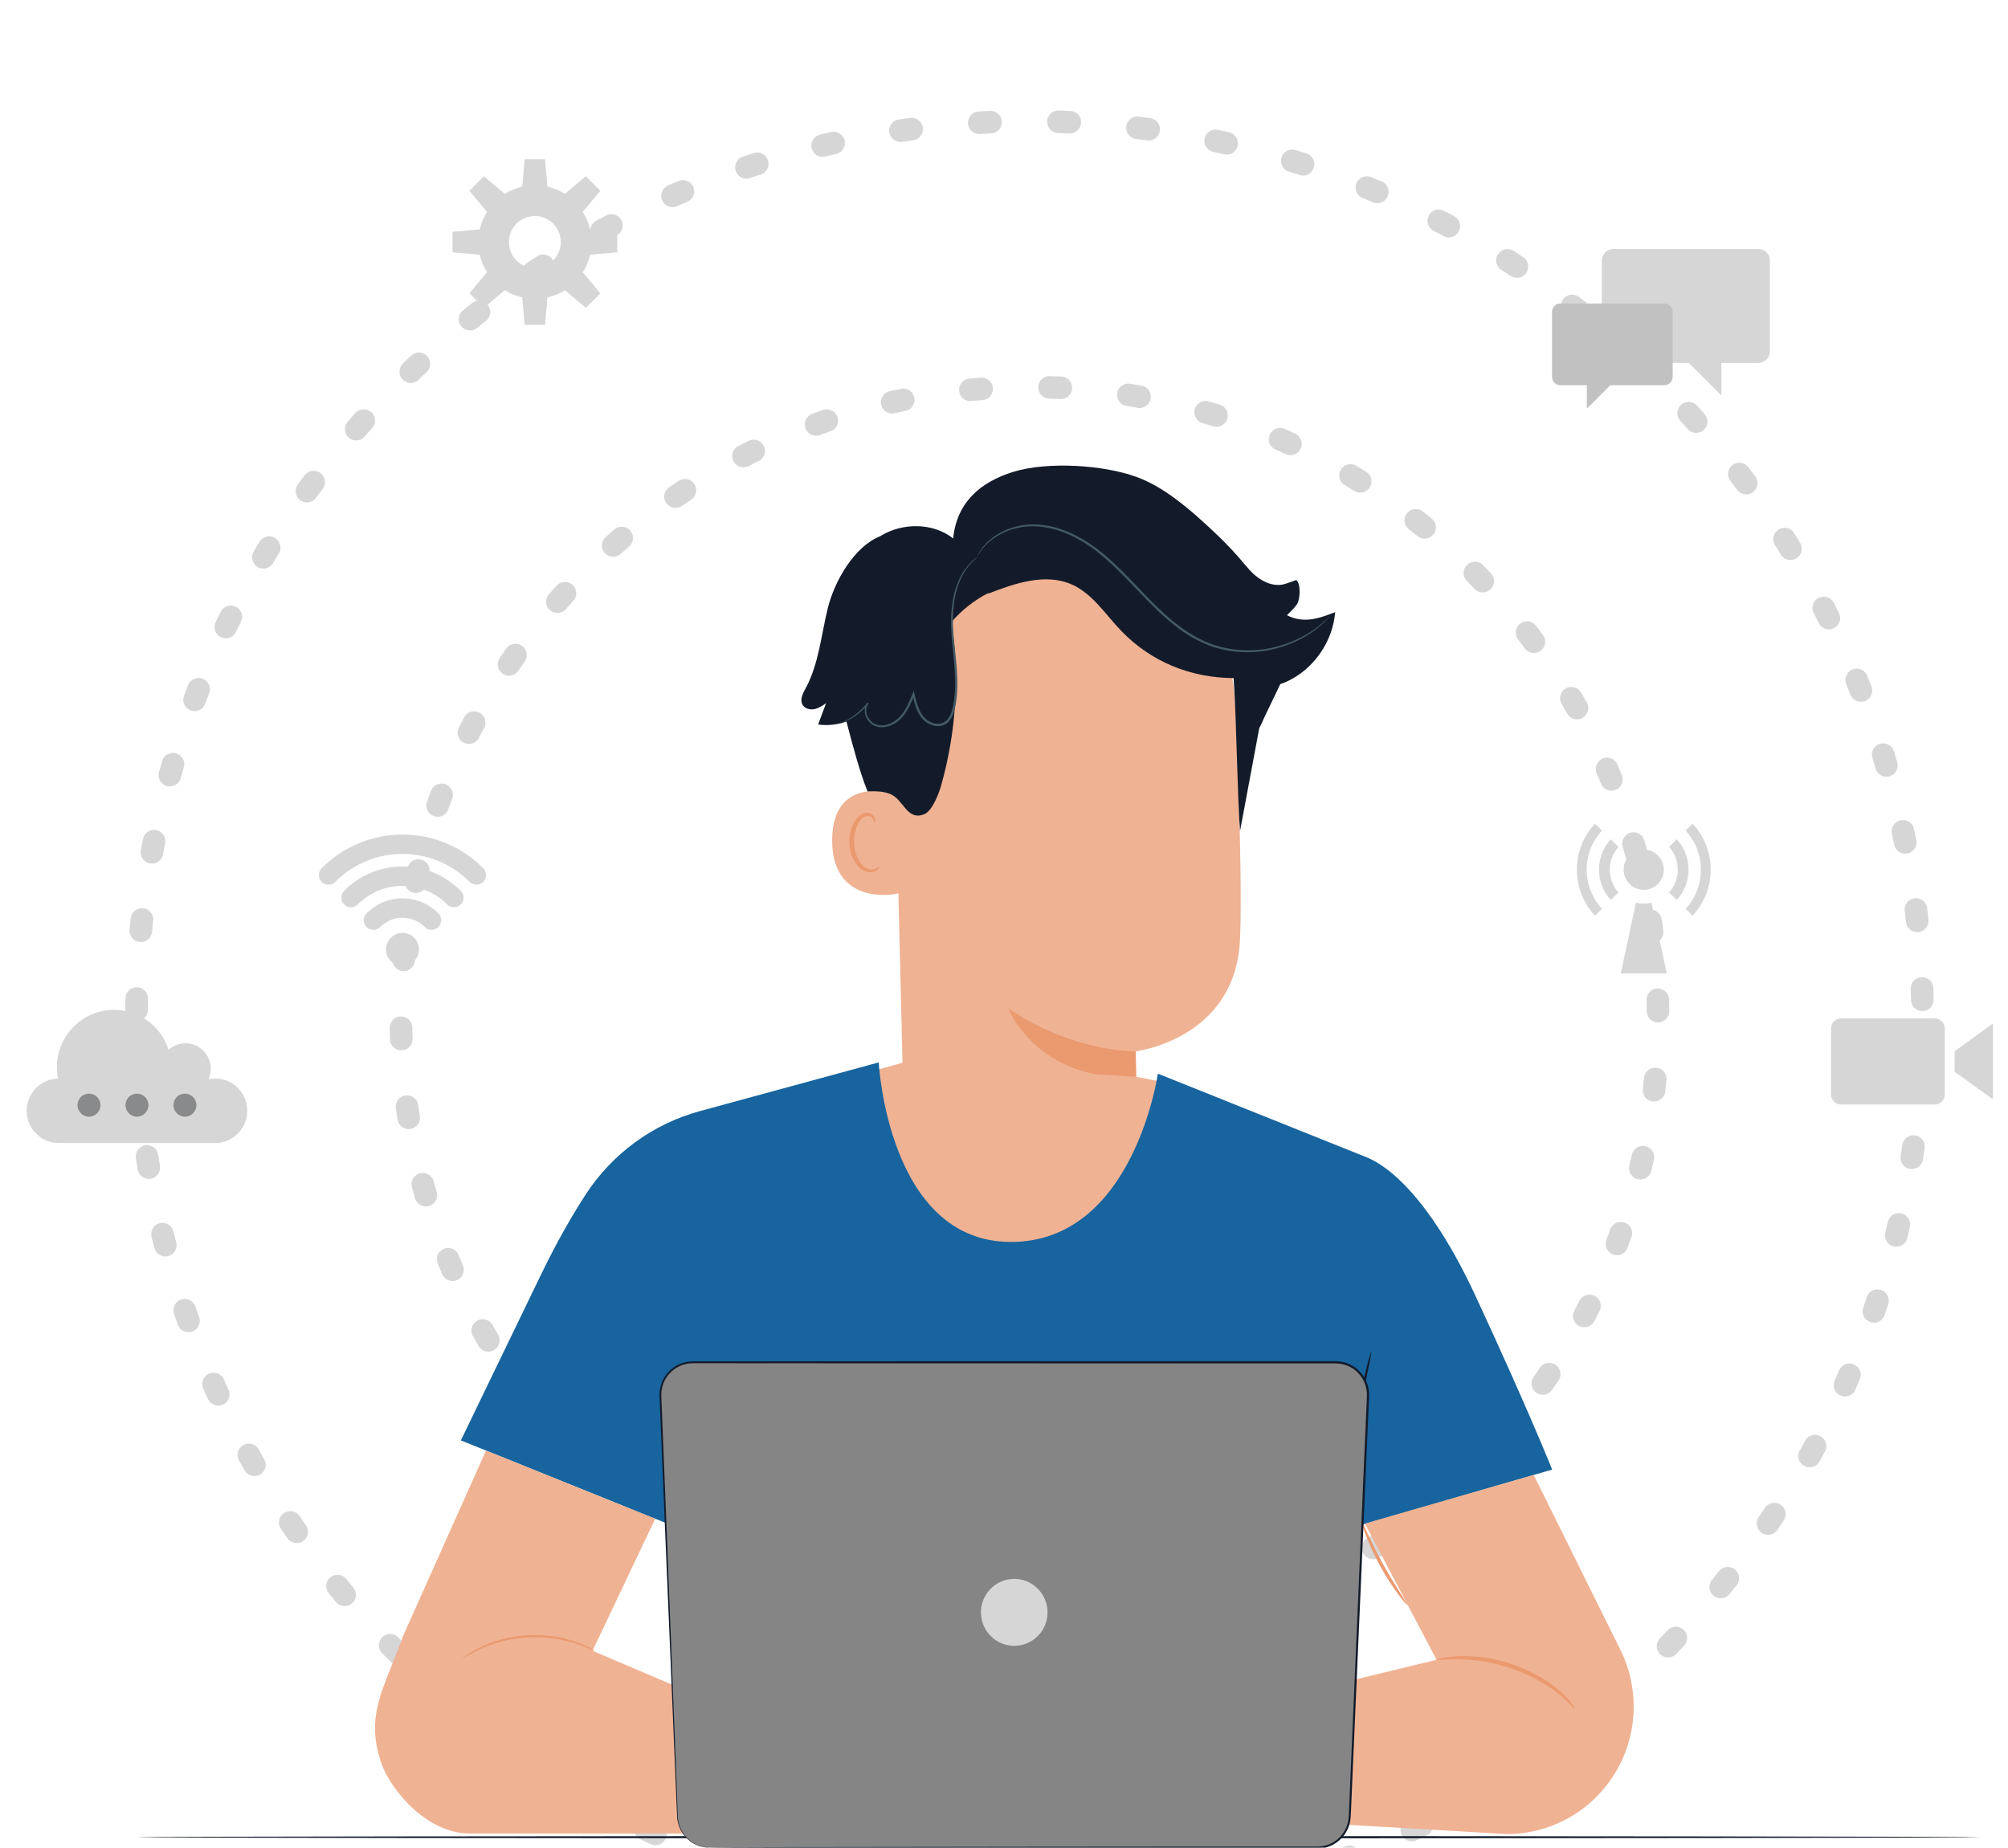 <svg width="188" height="173" viewBox="0 0 188 173" fill="none" xmlns="http://www.w3.org/2000/svg">
<g clip-path="url(#clip0_3_4405)">
<path d="M54.775 137.211C31.792 114.112 31.792 76.662 54.775 53.563C77.757 30.464 115.02 30.464 138.003 53.563C160.986 76.662 160.986 114.112 138.003 137.211C115.02 160.31 77.757 160.31 54.775 137.211Z" stroke="#D6D6D6" stroke-width="2.113" stroke-linecap="round" stroke-linejoin="round" stroke-dasharray="1.06 6.36"/>
<path d="M37.27 154.806C4.618 121.99 4.618 68.784 37.27 35.968C69.921 3.152 122.859 3.152 155.51 35.968C188.161 68.784 188.161 121.99 155.51 154.806C122.859 187.622 69.921 187.622 37.27 154.806Z" stroke="#D6D6D6" stroke-width="2.113" stroke-linecap="round" stroke-linejoin="round" stroke-dasharray="1.06 6.36"/>
<path d="M12.889 172.024C12.889 172.08 51.541 172.128 99.204 172.128C146.887 172.128 185.527 172.08 185.527 172.024C185.527 171.968 146.887 171.92 99.204 171.92C51.537 171.92 12.889 171.964 12.889 172.024Z" fill="#131B2A"/>
<path d="M83.717 67.5L84.617 104.369C84.772 110.641 86.269 119.818 96.121 119.122C104.623 117.869 106.591 109.664 106.439 103.813C106.368 101.039 106.316 98.722 106.328 98.438C106.328 98.438 115.646 97.325 116.092 88.02C116.307 83.521 116.005 74.224 115.63 65.815C115.228 56.782 107.984 49.577 98.993 49.253L98.1 49.221C88.444 49.437 83.235 57.802 83.717 67.5Z" fill="#EFB293"/>
<path d="M106.336 98.437C106.336 98.437 100.486 98.569 94.401 94.419C94.401 94.419 97.101 101.327 106.376 100.822L106.336 98.437Z" fill="#EB996E"/>
<path d="M84.234 74.423C84.079 74.347 77.939 72.302 77.911 78.673C77.887 85.045 84.254 83.756 84.266 83.572C84.278 83.392 84.234 74.423 84.234 74.423Z" fill="#EFB293"/>
<path d="M82.339 81.151C82.311 81.131 82.228 81.227 82.04 81.315C81.857 81.399 81.547 81.455 81.216 81.327C80.547 81.079 79.99 80.006 79.962 78.858C79.95 78.277 80.069 77.725 80.276 77.269C80.472 76.804 80.774 76.48 81.113 76.42C81.447 76.344 81.686 76.548 81.762 76.728C81.845 76.908 81.806 77.032 81.837 77.044C81.853 77.061 81.973 76.936 81.925 76.676C81.901 76.548 81.826 76.4 81.678 76.276C81.527 76.152 81.304 76.088 81.069 76.112C80.579 76.144 80.137 76.596 79.91 77.097C79.655 77.601 79.504 78.221 79.52 78.87C79.556 80.154 80.205 81.359 81.121 81.627C81.567 81.747 81.937 81.611 82.132 81.463C82.327 81.307 82.363 81.163 82.339 81.151Z" fill="#EB996E"/>
<path d="M75.435 64.433C76.673 62.14 76.88 59.45 77.509 56.921C78.138 54.391 79.982 51.178 82.395 50.213C84.526 48.888 87.385 48.952 89.241 50.417C89.567 47.095 91.734 45.134 94.912 44.169C98.093 43.205 103.262 43.517 106.388 44.65C108.806 45.526 111.179 47.411 114.086 50.209C115.309 51.386 116.443 52.662 117.463 54.023L120.573 62.588L118.347 67.223C118.216 67.539 118.08 67.851 117.909 68.163L117.905 68.143L116.101 77.801C115.87 75.195 115.723 66.102 115.492 63.493C111.474 63.469 107.786 61.976 104.987 59.082C103.509 57.553 102.319 55.616 100.387 54.744C97.894 53.619 95.011 54.611 92.463 55.608L92.57 55.504C91.252 56.176 90.061 57.109 89.09 58.23C89.858 63.349 89.52 68.636 88.094 73.615C87.879 74.363 87.274 75.916 86.561 76.224C85.159 76.828 84.725 75.388 83.837 74.647C83.188 74.103 82.248 74.063 81.229 74.103C80.572 72.538 79.855 69.888 79.249 67.563C78.401 67.855 77.489 67.963 76.597 67.839C76.844 67.175 77.095 66.506 77.342 65.842C76.996 66.082 76.637 66.326 76.223 66.402C75.809 66.478 75.327 66.342 75.128 65.97C74.869 65.486 75.176 64.913 75.435 64.433Z" fill="#131B2A"/>
<path d="M91.565 52.138C91.585 52.162 91.187 52.398 90.669 53.022C90.156 53.647 89.598 54.719 89.367 56.156C89.248 56.873 89.188 57.669 89.22 58.522C89.248 59.378 89.351 60.291 89.451 61.251C89.55 62.212 89.654 63.228 89.634 64.293C89.622 64.821 89.578 65.366 89.487 65.906C89.391 66.438 89.272 67.019 88.893 67.487C88.591 67.871 88.069 68.051 87.607 67.975C87.141 67.911 86.723 67.679 86.409 67.355C85.787 66.678 85.608 65.802 85.433 65.029L85.628 65.045C85.337 65.758 85.039 66.462 84.577 67.031C84.123 67.603 83.481 67.995 82.817 68.079C82.486 68.123 82.147 68.079 81.857 67.947C81.562 67.815 81.339 67.583 81.188 67.331C81.04 67.075 80.957 66.79 80.961 66.514C80.965 66.238 81.064 65.974 81.232 65.782L81.331 65.866C80.65 66.706 79.913 67.175 79.404 67.435C79.145 67.567 78.938 67.647 78.799 67.699C78.655 67.747 78.583 67.767 78.579 67.763C78.576 67.755 78.647 67.723 78.782 67.667C78.918 67.607 79.117 67.515 79.368 67.375C79.862 67.095 80.575 66.618 81.228 65.786L81.327 65.87C81.028 66.214 81.032 66.794 81.315 67.251C81.459 67.475 81.662 67.683 81.921 67.795C82.179 67.911 82.486 67.947 82.789 67.903C83.398 67.819 83.999 67.451 84.421 66.906C84.855 66.362 85.146 65.678 85.433 64.965L85.556 64.661L85.628 64.981C85.803 65.754 85.994 66.598 86.56 67.203C86.839 67.495 87.225 67.703 87.631 67.759C88.037 67.823 88.459 67.671 88.726 67.347C89.057 66.939 89.18 66.39 89.276 65.866C89.367 65.338 89.411 64.809 89.423 64.285C89.447 63.24 89.347 62.232 89.256 61.271C89.16 60.311 89.065 59.394 89.045 58.526C89.021 57.661 89.093 56.853 89.224 56.128C89.479 54.671 90.072 53.583 90.614 52.966C91.151 52.35 91.565 52.138 91.565 52.138Z" fill="#455A64"/>
<path d="M116.646 52.978C117.458 54.003 118.689 54.923 119.983 54.751C120.365 54.699 121.349 54.311 121.349 54.311C121.807 54.575 121.739 56.136 121.436 56.572C121.134 57.009 120.489 57.605 120.489 57.605C122.026 58.389 123.4 57.949 125.005 57.317C124.785 60.094 122.974 62.688 120.445 63.833C119.636 64.197 118.653 64.409 117.896 63.945C117.231 63.536 116.945 62.728 116.725 61.975C115.933 59.21 115.479 56.344 115.383 53.467L116.646 52.978Z" fill="#131B2A"/>
<path d="M91.495 52.086C91.522 52.106 91.73 51.578 92.438 50.897C93.131 50.225 94.409 49.444 96.154 49.296C97.018 49.228 97.981 49.332 98.961 49.628C99.941 49.929 100.932 50.417 101.892 51.061C103.827 52.346 105.532 54.275 107.403 56.204C108.343 57.169 109.307 58.069 110.334 58.83C111.358 59.586 112.445 60.194 113.564 60.563C115.806 61.295 118.004 61.147 119.697 60.663C121.401 60.175 122.643 59.398 123.404 58.774C123.587 58.614 123.754 58.469 123.898 58.341C124.037 58.213 124.145 58.093 124.236 58.001C124.32 57.913 124.384 57.841 124.439 57.785C124.483 57.737 124.507 57.709 124.503 57.705C124.499 57.701 124.475 57.725 124.423 57.769C124.368 57.821 124.296 57.889 124.208 57.969C124.113 58.057 124.005 58.173 123.858 58.293C123.711 58.413 123.543 58.554 123.352 58.706C122.584 59.306 121.345 60.05 119.657 60.515C117.984 60.975 115.818 61.103 113.624 60.375C112.533 60.006 111.465 59.406 110.454 58.658C109.442 57.905 108.487 57.009 107.551 56.048C105.687 54.127 103.967 52.186 102 50.889C101.024 50.241 100.012 49.748 99.013 49.448C98.013 49.152 97.03 49.052 96.142 49.132C94.358 49.304 93.067 50.125 92.382 50.825C92.024 51.173 91.817 51.502 91.678 51.718C91.622 51.822 91.574 51.91 91.538 51.978C91.502 52.05 91.49 52.082 91.495 52.086Z" fill="#455A64"/>
<path d="M109.889 101.522L106.376 100.822L84.649 99.473L80.018 100.742L80.627 112.077L91.097 118.788L101.251 118.584L107.639 112.741L109.052 106.946L109.889 101.522Z" fill="#EFB293"/>
<path d="M50.64 119.373C52.126 116.295 53.551 113.826 54.817 111.872C57.31 108.026 61.121 105.237 65.53 104.036L82.271 99.477C82.271 99.477 83.139 116.287 94.652 116.287C106.164 116.287 108.406 100.53 108.406 100.53L127.78 108.294C128.445 108.555 132.937 110.115 138.165 121.382C143.143 132.112 145.321 137.603 145.321 137.603L125.366 143.395L124.12 161.433L124.546 171.731L63.98 171.595L64.319 159.82L64.064 141.766L63.307 142.995L43.15 134.87C43.142 134.87 45.738 129.519 50.64 119.373Z" fill="#17649E"/>
<path d="M63.749 130.271C63.662 130.271 63.714 136.795 63.869 144.84C64.024 152.884 64.223 159.404 64.311 159.4C64.399 159.4 64.347 152.876 64.192 144.832C64.036 136.791 63.837 130.271 63.749 130.271Z" fill="#131B2A"/>
<path d="M128.38 126.585C128.36 126.581 128.281 126.817 128.157 127.254C128.034 127.69 127.871 128.326 127.683 129.111C127.305 130.684 126.835 132.873 126.397 135.306C125.963 137.74 125.645 139.957 125.453 141.562C125.358 142.366 125.29 143.019 125.254 143.471C125.218 143.923 125.207 144.171 125.23 144.175C125.254 144.179 125.306 143.931 125.378 143.487C125.461 142.971 125.561 142.338 125.68 141.594C125.927 139.997 126.282 137.792 126.716 135.362C127.15 132.937 127.588 130.744 127.906 129.159C128.054 128.418 128.177 127.79 128.281 127.282C128.364 126.837 128.4 126.589 128.38 126.585Z" fill="#131B2A"/>
<path d="M143.594 138.104L151.709 154.477C152.617 156.306 153.039 158.34 152.94 160.377C152.633 166.732 147.413 171.731 141.081 171.731L117.809 170.375L116.793 159.704L134.502 155.414L127.788 142.659L143.594 138.104Z" fill="#EFB293"/>
<path d="M134.499 155.41C134.511 155.482 135.303 155.35 136.59 155.358C137.868 155.378 139.648 155.586 141.496 156.227C143.352 156.851 144.889 157.779 145.892 158.572C146.9 159.372 147.374 160.025 147.429 159.985C147.453 159.969 147.346 159.797 147.135 159.492C146.916 159.196 146.561 158.796 146.071 158.356C145.088 157.483 143.527 156.487 141.623 155.846C139.728 155.186 137.888 155.018 136.582 155.074C135.929 155.114 135.399 155.17 135.045 155.254C134.69 155.33 134.495 155.386 134.499 155.41Z" fill="#EB996E"/>
<path d="M127.505 142.53C127.465 142.546 127.597 143.027 127.888 143.779C128.174 144.531 128.632 145.552 129.222 146.633C129.815 147.709 130.432 148.642 130.914 149.286C131.396 149.931 131.73 150.303 131.762 150.275C131.838 150.215 130.671 148.614 129.5 146.477C128.322 144.343 127.593 142.498 127.505 142.53Z" fill="#EB996E"/>
<path d="M43.971 171.675H71.301V161.309L55.475 154.569L61.345 142.206L45.504 135.819L37.77 153.109C35.974 158.132 34.139 160.517 35.704 165.088C36.512 167.465 39.869 171.675 43.971 171.675Z" fill="#EFB293"/>
<path d="M121.345 159.084H116.79C116.79 159.084 106.508 155.35 104.397 155.706C102.494 156.026 95.525 160.681 94.159 161.602C94.007 161.706 93.892 161.854 93.828 162.026C93.549 162.782 93.916 163.627 94.66 163.935L94.804 163.995L94.74 164.203C94.665 164.459 94.621 164.751 94.637 165.04C94.688 166.024 96.002 166.324 96.504 165.476L96.242 165.944C96.134 166.136 96.082 166.352 96.094 166.573L96.118 166.997C96.146 167.469 96.457 167.877 96.906 168.025C97.333 168.165 97.802 168.041 98.105 167.709C98.989 166.733 100.901 164.775 102.191 164.559C103.338 164.367 105.253 164.343 106.412 164.347C107.001 164.351 107.523 164.715 107.738 165.264C106.97 165.32 101.629 168.117 99.738 169.122C99.153 169.43 98.714 169.99 98.639 170.651C98.571 171.247 98.87 171.868 100.041 171.595C102.553 171.007 107.073 168.918 107.073 168.918C107.073 168.918 109.403 168.249 110.916 169.318C113.038 170.823 114.014 171.375 115.838 170.771C117.662 170.163 119.008 169.29 119.008 169.29L122.604 168.93C122.596 168.93 125.993 160.393 121.345 159.084Z" fill="#EFB293"/>
<path d="M107.77 160.829C107.762 160.869 107.041 160.637 105.838 160.561C104.644 160.481 102.947 160.617 101.259 161.341C99.57 162.066 98.296 163.203 97.527 164.123C96.751 165.048 96.42 165.732 96.384 165.712C96.373 165.708 96.448 165.532 96.611 165.236C96.775 164.936 97.041 164.519 97.42 164.039C98.168 163.082 99.455 161.906 101.179 161.165C102.903 160.425 104.64 160.309 105.846 160.425C106.451 160.481 106.937 160.577 107.264 160.665C107.598 160.749 107.774 160.817 107.77 160.829Z" fill="#EB996E"/>
<path d="M106.683 158.32C106.672 158.368 105.939 158.007 104.672 157.967C103.414 157.911 101.65 158.292 99.997 159.3C98.345 160.309 97.106 161.589 96.23 162.506C95.812 162.95 95.466 163.322 95.199 163.611C94.956 163.871 94.817 164.011 94.805 164.003C94.793 163.995 94.916 163.839 95.143 163.563C95.37 163.286 95.704 162.89 96.131 162.418C96.987 161.477 98.217 160.169 99.898 159.14C101.582 158.115 103.398 157.747 104.68 157.839C105.322 157.879 105.835 157.995 106.174 158.115C106.345 158.163 106.472 158.232 106.56 158.264C106.644 158.288 106.687 158.312 106.683 158.32Z" fill="#EB996E"/>
<path d="M64.624 159.408H69.184C69.184 159.408 79.466 155.674 81.58 156.03C83.484 156.351 90.453 161.005 91.819 161.926C91.97 162.03 92.085 162.178 92.149 162.35C92.428 163.107 92.061 163.951 91.317 164.259L91.173 164.319L91.237 164.527C91.313 164.783 91.357 165.076 91.341 165.364C91.289 166.348 89.975 166.649 89.473 165.8L89.736 166.268C89.843 166.46 89.895 166.677 89.883 166.897L89.859 167.321C89.831 167.793 89.521 168.201 89.071 168.35C88.645 168.49 88.175 168.366 87.872 168.033C86.988 167.057 85.077 165.1 83.786 164.884C82.639 164.691 80.724 164.667 79.565 164.671C78.976 164.675 78.454 165.04 78.239 165.588C79.008 165.644 84.348 168.442 86.24 169.446C86.825 169.754 87.263 170.315 87.339 170.975C87.406 171.571 87.108 172.192 85.937 171.92C83.424 171.331 78.904 169.242 78.904 169.242C78.904 169.242 76.571 168.574 75.061 169.642C72.935 171.147 71.963 171.7 70.139 171.095C68.316 170.487 66.969 169.614 66.969 169.614L63.374 169.254C63.378 169.254 59.977 160.713 64.624 159.408Z" fill="#EFB293"/>
<path d="M78.203 161.149C78.211 161.189 78.931 160.957 80.134 160.881C81.329 160.801 83.025 160.937 84.713 161.662C86.402 162.386 87.676 163.523 88.445 164.443C89.221 165.368 89.552 166.052 89.588 166.032C89.6 166.028 89.524 165.852 89.361 165.556C89.198 165.256 88.931 164.84 88.552 164.359C87.804 163.403 86.517 162.226 84.793 161.486C83.069 160.745 81.333 160.629 80.126 160.745C79.521 160.801 79.035 160.897 78.708 160.985C78.374 161.073 78.199 161.141 78.203 161.149Z" fill="#EB996E"/>
<path d="M79.29 158.64C79.302 158.688 80.034 158.328 81.301 158.288C82.559 158.232 84.323 158.616 85.976 159.62C87.629 160.629 88.867 161.91 89.743 162.826C90.161 163.27 90.508 163.643 90.775 163.931C91.017 164.191 91.157 164.331 91.169 164.323C91.177 164.315 91.057 164.159 90.83 163.883C90.603 163.607 90.269 163.21 89.843 162.738C88.986 161.798 87.756 160.489 86.075 159.46C84.391 158.436 82.575 158.067 81.293 158.159C80.652 158.2 80.138 158.316 79.799 158.436C79.628 158.484 79.501 158.552 79.413 158.584C79.33 158.612 79.286 158.636 79.29 158.64Z" fill="#EB996E"/>
<path d="M43.265 155.31C43.289 155.346 43.886 154.91 44.958 154.414C45.224 154.289 45.523 154.161 45.85 154.049C46.172 153.921 46.531 153.825 46.901 153.713C47.654 153.521 48.498 153.369 49.394 153.313C50.29 153.265 51.146 153.321 51.919 153.425C52.301 153.493 52.667 153.545 53.002 153.637C53.34 153.709 53.651 153.805 53.929 153.897C55.053 154.265 55.694 154.634 55.714 154.594C55.721 154.582 55.562 154.486 55.272 154.326C55.128 154.241 54.945 154.149 54.726 154.057C54.507 153.965 54.264 153.845 53.977 153.757C53.695 153.657 53.388 153.549 53.045 153.469C52.707 153.369 52.337 153.309 51.946 153.237C51.166 153.121 50.294 153.061 49.382 153.109C48.47 153.169 47.614 153.325 46.849 153.533C46.471 153.649 46.108 153.753 45.786 153.893C45.455 154.013 45.161 154.153 44.89 154.285C44.615 154.406 44.388 154.554 44.181 154.67C43.974 154.786 43.803 154.898 43.671 154.998C43.401 155.186 43.257 155.298 43.265 155.31Z" fill="#EB996E"/>
<path d="M66.446 172.996H123.352C124.969 172.996 126.299 171.715 126.371 170.094L128.079 130.728C128.155 128.999 126.781 127.558 125.061 127.558H64.849C63.133 127.558 61.763 128.995 61.831 130.716L63.428 170.082C63.492 171.711 64.826 172.996 66.446 172.996Z" fill="#858585"/>
<path d="M66.446 172.996C66.446 172.984 66.255 173 65.897 172.932C65.542 172.864 65.001 172.696 64.467 172.22C63.937 171.759 63.435 170.935 63.452 169.878C63.412 168.83 63.364 167.617 63.316 166.256C63.101 160.801 62.794 152.917 62.412 143.175C62.317 140.737 62.213 138.188 62.109 135.526C62.058 134.198 62.002 132.841 61.946 131.456C61.938 131.112 61.906 130.756 61.918 130.423C61.942 130.083 62.018 129.747 62.153 129.435C62.416 128.803 62.918 128.27 63.539 127.958C63.85 127.802 64.184 127.698 64.535 127.662C64.877 127.634 65.248 127.65 65.61 127.646C66.335 127.646 67.067 127.646 67.804 127.646C69.278 127.646 70.775 127.646 72.296 127.65C75.334 127.65 78.464 127.654 81.67 127.654C94.501 127.658 108.606 127.658 123.412 127.662C123.874 127.662 124.336 127.662 124.798 127.662C125.259 127.65 125.698 127.694 126.116 127.862C126.952 128.174 127.605 128.903 127.856 129.755C127.92 129.967 127.955 130.187 127.975 130.407C127.983 130.628 127.975 130.852 127.963 131.084C127.943 131.54 127.924 131.996 127.904 132.453C127.864 133.365 127.824 134.274 127.784 135.178C127.629 138.8 127.474 142.366 127.322 145.872C127.02 152.884 126.729 159.644 126.45 166.088C126.414 166.893 126.382 167.693 126.347 168.49C126.331 168.886 126.311 169.282 126.295 169.678C126.283 170.078 126.267 170.459 126.148 170.823C125.928 171.551 125.415 172.18 124.762 172.54C124.435 172.72 124.073 172.836 123.706 172.88C123.344 172.92 122.954 172.9 122.575 172.904C119.537 172.904 116.586 172.908 113.731 172.908C108.024 172.912 102.712 172.916 97.858 172.92C88.157 172.936 80.304 172.944 74.876 172.952C72.165 172.96 70.058 172.968 68.628 172.972C67.915 172.976 67.374 172.98 67.004 172.984C66.633 172.988 66.446 172.996 66.446 172.996C66.446 172.996 66.633 173.004 67 173.008C67.37 173.012 67.912 173.012 68.624 173.02C70.058 173.024 72.161 173.032 74.873 173.04C80.304 173.048 88.153 173.06 97.854 173.072C102.704 173.076 108.02 173.08 113.727 173.084C116.578 173.084 119.529 173.088 122.571 173.088C122.954 173.084 123.328 173.104 123.726 173.064C124.117 173.016 124.503 172.896 124.849 172.7C125.546 172.316 126.092 171.651 126.327 170.875C126.45 170.487 126.466 170.07 126.482 169.682C126.498 169.286 126.518 168.89 126.534 168.494C126.57 167.697 126.605 166.897 126.637 166.092C126.92 159.648 127.215 152.888 127.521 145.876C127.673 142.37 127.828 138.804 127.987 135.182C128.027 134.278 128.067 133.369 128.107 132.457C128.127 132 128.147 131.544 128.166 131.088C128.178 130.86 128.186 130.632 128.178 130.391C128.159 130.155 128.123 129.919 128.051 129.691C127.78 128.779 127.079 128.002 126.183 127.666C125.745 127.486 125.248 127.442 124.79 127.454C124.328 127.454 123.866 127.454 123.404 127.454C108.598 127.458 94.493 127.458 81.662 127.462C78.457 127.462 75.326 127.466 72.288 127.466C70.767 127.466 69.269 127.466 67.796 127.47C67.059 127.47 66.327 127.47 65.602 127.47C65.236 127.474 64.885 127.458 64.511 127.49C64.144 127.53 63.786 127.642 63.459 127.806C62.802 128.134 62.273 128.698 61.998 129.371C61.859 129.703 61.775 130.059 61.751 130.419C61.739 130.784 61.767 131.12 61.779 131.468C61.835 132.849 61.89 134.206 61.946 135.534C62.058 138.192 62.161 140.745 62.265 143.183C62.675 152.925 63.005 160.809 63.233 166.264C63.292 167.625 63.344 168.838 63.388 169.886C63.38 170.959 63.898 171.795 64.439 172.256C64.985 172.732 65.538 172.896 65.893 172.956C66.076 172.984 66.211 172.996 66.307 172.996C66.398 172.996 66.446 172.996 66.446 172.996Z" fill="#131B2A"/>
<path d="M91.841 150.971C91.841 152.7 93.234 154.105 94.959 154.105C96.679 154.105 98.077 152.704 98.077 150.971C98.077 149.242 96.683 147.837 94.959 147.837C93.239 147.837 91.841 149.242 91.841 150.971Z" fill="#D6D6D6"/>
<path d="M151.048 23.313H164.63C165.229 23.313 165.711 23.798 165.711 24.399V32.889C165.711 33.49 165.229 33.975 164.63 33.975H161.17V37.04L158.12 33.975H151.048C150.449 33.975 149.967 33.49 149.967 32.889V24.399C149.967 23.798 150.449 23.313 151.048 23.313Z" fill="#D6D6D6"/>
<path d="M155.83 28.422H146.086C145.656 28.422 145.31 28.769 145.31 29.201V35.291C145.31 35.723 145.656 36.071 146.086 36.071H148.569V38.268L150.755 36.071H155.83C156.26 36.071 156.605 35.723 156.605 35.291V29.201C156.605 28.773 156.26 28.422 155.83 28.422Z" fill="#C1C1C1"/>
<path d="M182.081 102.472C182.081 102.996 181.659 103.42 181.137 103.42H172.376C171.855 103.42 171.433 102.996 171.433 102.472V96.304C171.433 95.78 171.855 95.356 172.376 95.356H181.137C181.659 95.356 182.081 95.78 182.081 96.304V102.472Z" fill="#D6D6D6"/>
<path d="M186.589 95.828V102.944L183.005 100.347V98.43L186.589 95.828Z" fill="#D6D6D6"/>
<path d="M20.145 100.983C19.934 100.983 19.727 101.007 19.528 101.047C19.659 100.75 19.735 100.422 19.735 100.074C19.735 98.757 18.672 97.689 17.358 97.689C16.756 97.689 16.203 97.917 15.785 98.289C15.092 96.124 13.069 94.555 10.683 94.555C7.725 94.555 5.323 96.968 5.323 99.942C5.323 100.302 5.359 100.65 5.427 100.991C3.802 101.031 2.496 102.363 2.496 104.008C2.496 105.677 3.842 107.026 5.499 107.026H20.145C21.806 107.026 23.148 105.673 23.148 104.008C23.148 102.335 21.802 100.983 20.145 100.983Z" fill="#D6D6D6"/>
<path d="M16.238 103.48C16.238 104.077 16.72 104.561 17.314 104.561C17.907 104.561 18.389 104.077 18.389 103.48C18.389 102.884 17.907 102.4 17.314 102.4C16.72 102.4 16.238 102.884 16.238 103.48Z" fill="#898A8B"/>
<path d="M11.746 103.48C11.746 104.077 12.228 104.561 12.822 104.561C13.415 104.561 13.897 104.077 13.897 103.48C13.897 102.884 13.415 102.4 12.822 102.4C12.228 102.4 11.746 102.884 11.746 103.48Z" fill="#898A8B"/>
<path d="M7.258 103.48C7.258 104.076 7.74 104.561 8.333 104.561C8.927 104.561 9.408 104.076 9.408 103.48C9.408 102.884 8.927 102.399 8.333 102.399C7.736 102.399 7.258 102.884 7.258 103.48Z" fill="#898A8B"/>
<path d="M38.773 87.803C39.374 88.407 39.374 89.388 38.773 89.992C38.171 90.596 37.196 90.596 36.594 89.992C35.993 89.388 35.993 88.407 36.594 87.803C37.196 87.198 38.171 87.198 38.773 87.803Z" fill="#D6D6D6"/>
<path d="M37.681 84.121C38.951 84.121 40.146 84.617 41.042 85.521C41.392 85.874 41.392 86.45 41.042 86.802C40.691 87.154 40.118 87.154 39.767 86.802C39.21 86.242 38.469 85.933 37.681 85.933C36.892 85.933 36.151 86.242 35.594 86.802C35.419 86.978 35.188 87.066 34.957 87.066C34.726 87.066 34.495 86.978 34.32 86.802C33.969 86.45 33.969 85.874 34.32 85.521C35.22 84.617 36.41 84.121 37.681 84.121Z" fill="#D6D6D6"/>
<path d="M37.681 81.135C39.744 81.135 41.683 81.943 43.141 83.408C43.491 83.76 43.491 84.337 43.141 84.689C42.79 85.041 42.217 85.041 41.866 84.689C40.747 83.564 39.262 82.948 37.681 82.948C36.1 82.948 34.615 83.568 33.496 84.689C33.32 84.865 33.089 84.953 32.858 84.953C32.627 84.953 32.397 84.865 32.221 84.689C31.871 84.337 31.871 83.76 32.221 83.408C33.679 81.943 35.618 81.135 37.681 81.135Z" fill="#D6D6D6"/>
<path d="M30.119 81.295C32.138 79.266 34.826 78.145 37.681 78.145C40.54 78.145 43.224 79.262 45.243 81.295C45.593 81.647 45.593 82.223 45.243 82.576C45.068 82.752 44.837 82.84 44.606 82.84C44.375 82.84 44.144 82.752 43.969 82.576C42.288 80.887 40.054 79.958 37.681 79.958C35.303 79.958 33.073 80.887 31.393 82.576C31.042 82.928 30.469 82.928 30.119 82.576C29.764 82.223 29.764 81.647 30.119 81.295Z" fill="#D6D6D6"/>
<path d="M42.365 23.625V21.706L44.915 21.481C45.046 20.893 45.284 20.335 45.593 19.84L43.952 17.866L45.3 16.504L47.264 18.152C47.757 17.835 48.311 17.603 48.897 17.471L49.12 14.909H51.03L51.254 17.471C51.839 17.603 52.394 17.843 52.887 18.152L54.851 16.504L56.206 17.866L54.566 19.84C54.874 20.335 55.113 20.893 55.243 21.481L57.793 21.706V23.625L55.243 23.85C55.113 24.438 54.874 24.996 54.566 25.491L56.206 27.465L54.851 28.82L52.887 27.171C52.394 27.481 51.839 27.721 51.254 27.852L51.03 30.415H49.12L48.897 27.852C48.311 27.721 47.757 27.481 47.264 27.171L45.3 28.82L43.952 27.465L45.593 25.491C45.284 24.996 45.046 24.438 44.915 23.85L42.365 23.625ZM50.075 25.104C51.416 25.104 52.502 24.013 52.502 22.666C52.502 21.319 51.416 20.227 50.075 20.227C48.735 20.227 47.649 21.319 47.649 22.666C47.641 24.013 48.735 25.104 50.075 25.104Z" fill="#D6D6D6"/>
<path d="M153.896 84.609C154.142 84.609 154.387 84.579 154.618 84.525L156.048 91.136H151.744L153.169 84.525C153.41 84.579 153.65 84.609 153.896 84.609Z" fill="#D6D6D6"/>
<path d="M149.332 77.128L149.985 77.77C149.096 78.728 148.555 80.017 148.555 81.429C148.555 82.841 149.101 84.13 149.985 85.088L149.332 85.73C148.28 84.604 147.637 83.093 147.637 81.429C147.637 79.765 148.28 78.254 149.332 77.128Z" fill="#D6D6D6"/>
<path d="M157.816 77.775L158.47 77.133C159.521 78.259 160.165 79.77 160.165 81.434C160.165 83.098 159.521 84.609 158.47 85.735L157.816 85.093C158.706 84.135 159.246 82.846 159.246 81.434C159.246 80.017 158.701 78.733 157.816 77.775Z" fill="#D6D6D6"/>
<path d="M150.806 78.585L151.528 79.296C151.027 79.864 150.718 80.61 150.718 81.429C150.718 82.249 151.027 82.995 151.528 83.562L150.806 84.273C150.123 83.523 149.706 82.525 149.706 81.429C149.706 80.333 150.123 79.336 150.806 78.585Z" fill="#D6D6D6"/>
<path d="M156.991 78.585C157.674 79.336 158.092 80.333 158.092 81.429C158.092 82.525 157.674 83.523 156.991 84.273L156.269 83.562C156.775 82.995 157.08 82.249 157.08 81.429C157.08 80.61 156.775 79.864 156.269 79.296L156.991 78.585Z" fill="#D6D6D6"/>
<path d="M154.652 83.157C154.603 83.182 154.554 83.202 154.5 83.217C154.451 83.236 154.402 83.251 154.347 83.261C154.205 83.3 154.048 83.32 153.896 83.32C153.743 83.32 153.591 83.3 153.444 83.261C153.394 83.251 153.34 83.236 153.291 83.222C153.242 83.202 153.188 83.182 153.139 83.157C152.879 83.049 152.648 82.876 152.461 82.654C152.171 82.313 152.014 81.879 152.014 81.429C152.014 80.985 152.176 80.55 152.461 80.21C152.82 79.78 153.345 79.543 153.896 79.543C154.451 79.543 154.971 79.785 155.33 80.21C155.62 80.55 155.772 80.985 155.772 81.429C155.772 81.879 155.615 82.308 155.33 82.654C155.143 82.876 154.912 83.049 154.652 83.157Z" fill="#D6D6D6"/>
</g>
<defs>
<clipPath id="clip0_3_4405">
<rect width="187.5" height="172.5" fill="white" transform="matrix(-1 0 0 1 187.556 0.5)"/>
</clipPath>
</defs>
</svg>
